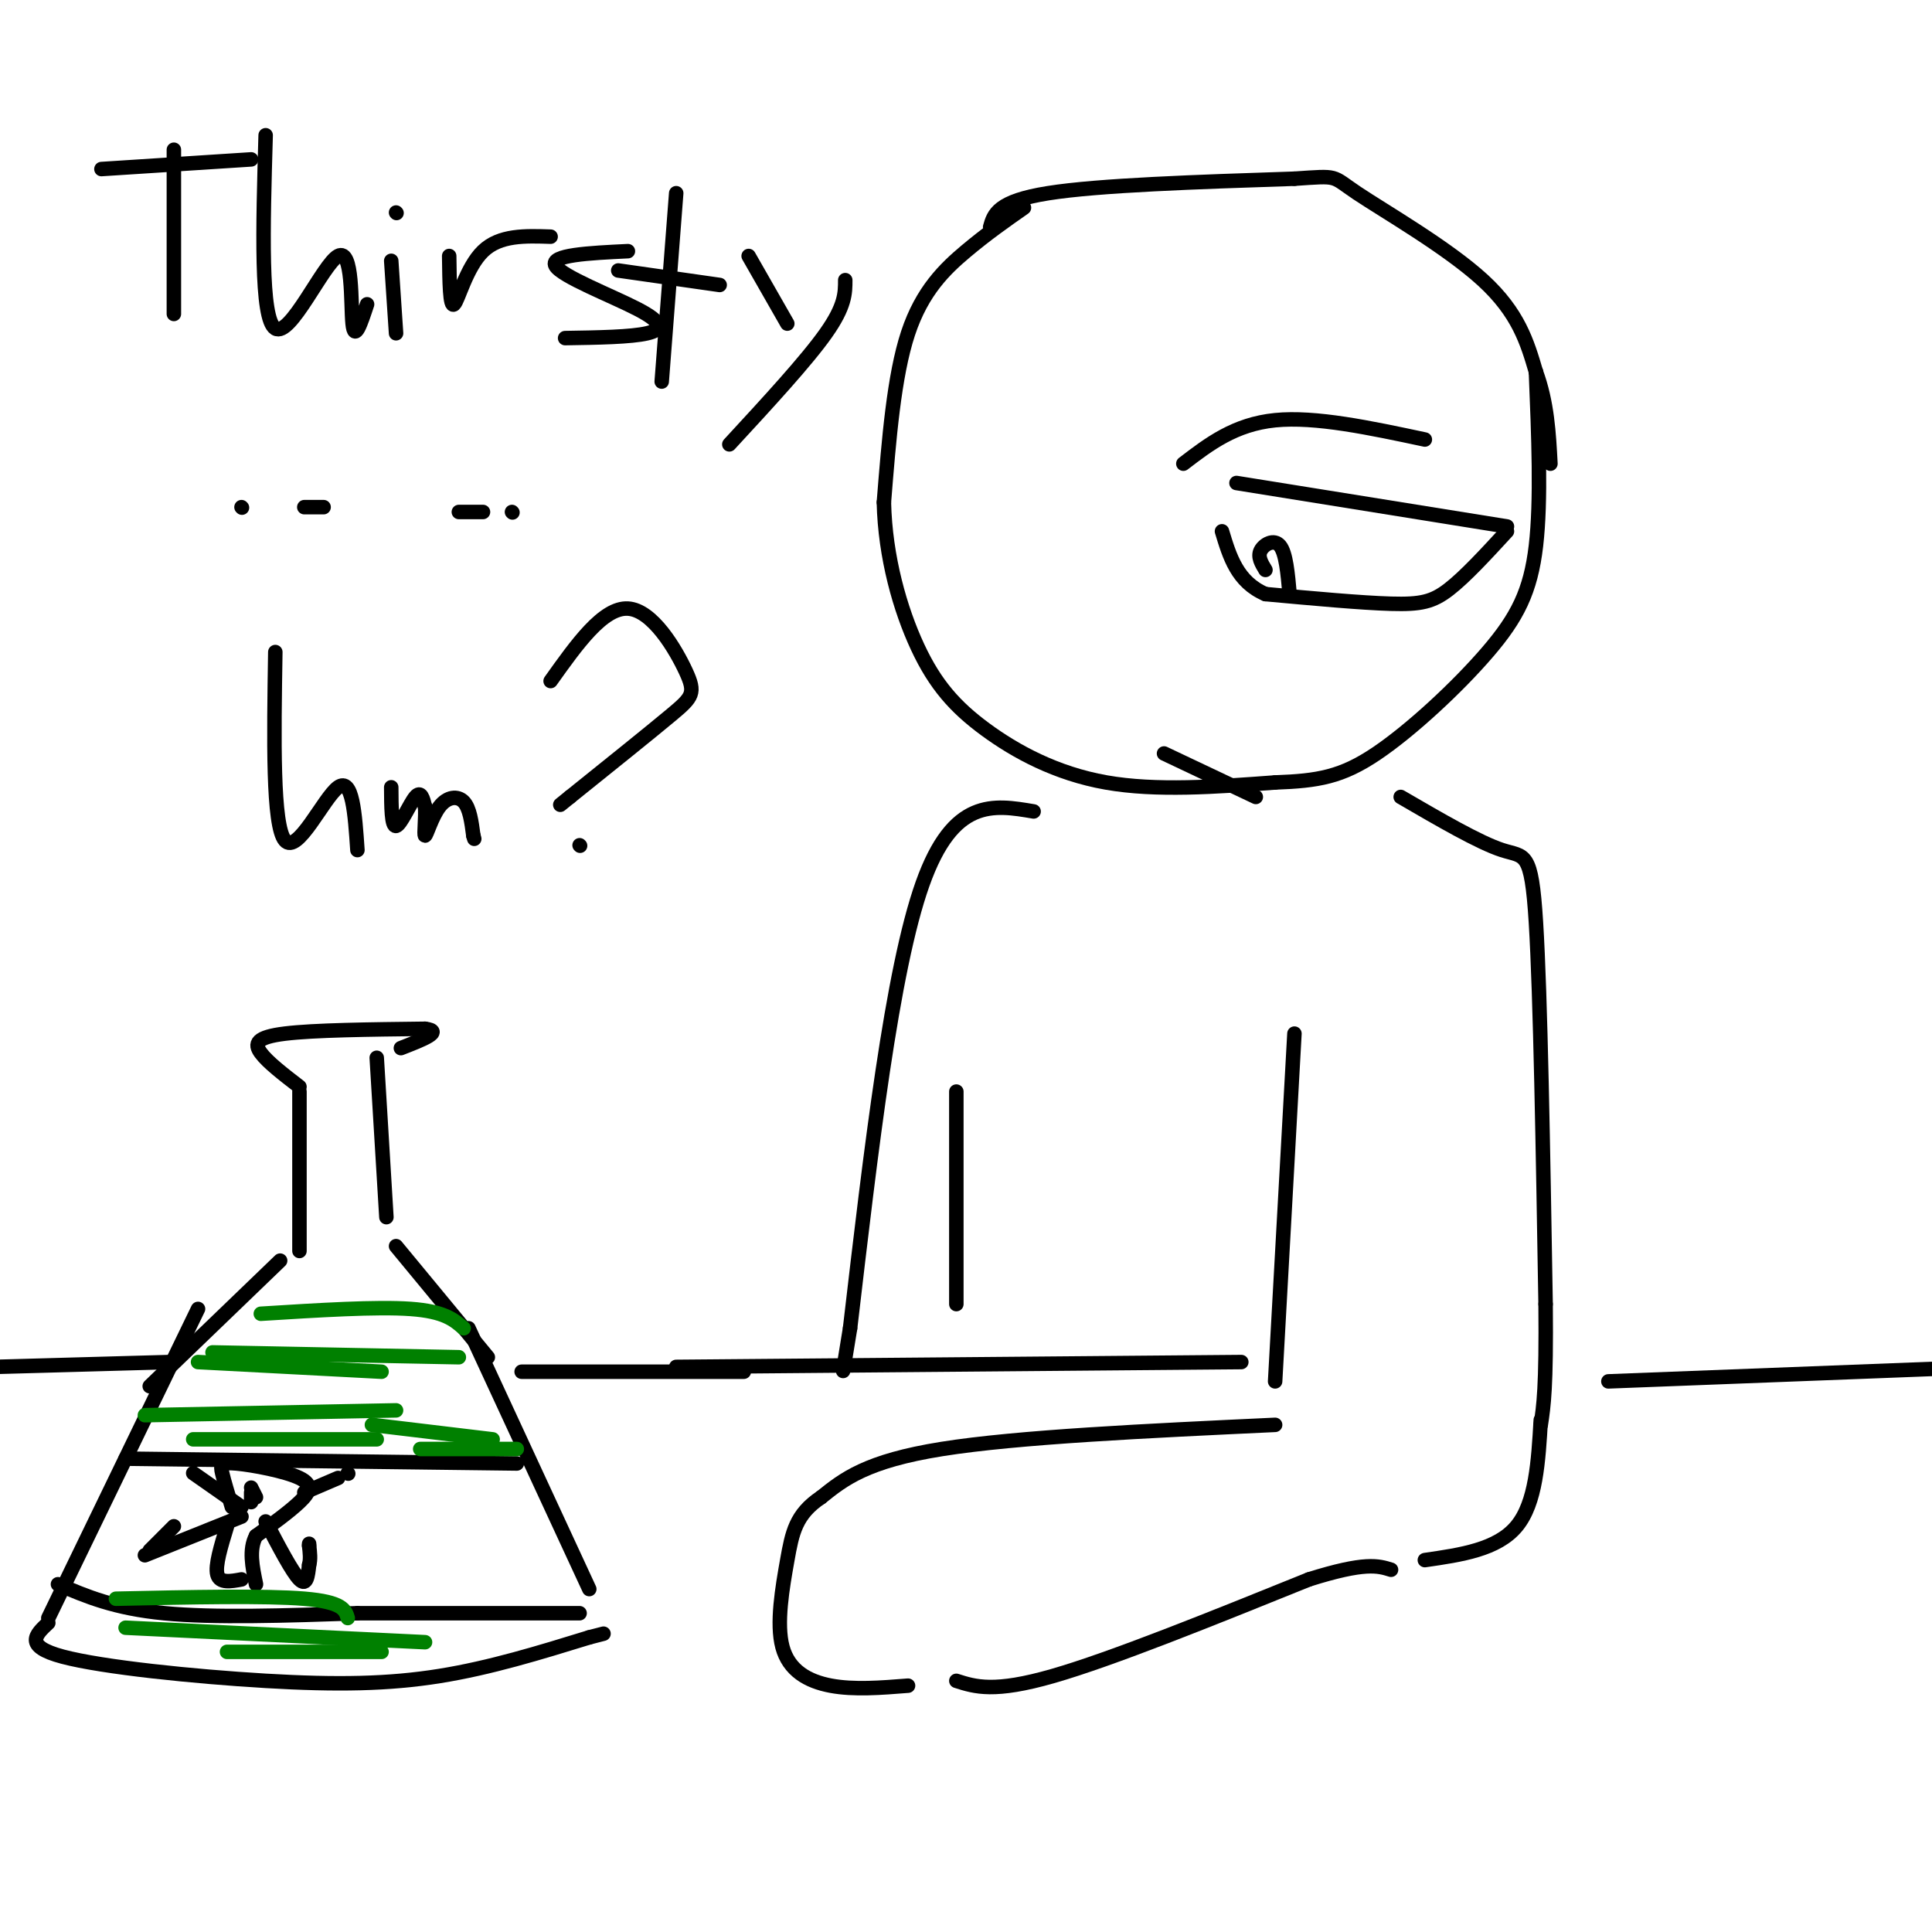 <svg viewBox='0 0 400 400' version='1.1' xmlns='http://www.w3.org/2000/svg' xmlns:xlink='http://www.w3.org/1999/xlink'><g fill='none' stroke='rgb(0,0,0)' stroke-width='3' stroke-linecap='round' stroke-linejoin='round'><path d='M212,43c-3.844,2.689 -7.689,5.378 -12,9c-4.311,3.622 -9.089,8.178 -12,17c-2.911,8.822 -3.956,21.911 -5,35'/><path d='M183,104c0.250,11.354 3.376,22.239 7,30c3.624,7.761 7.745,12.397 14,17c6.255,4.603 14.644,9.172 25,11c10.356,1.828 22.678,0.914 35,0'/><path d='M264,162c8.936,-0.322 13.777,-1.128 21,-6c7.223,-4.872 16.829,-13.812 23,-21c6.171,-7.188 8.906,-12.625 10,-22c1.094,-9.375 0.547,-22.687 0,-36'/><path d='M205,47c0.750,-2.667 1.500,-5.333 12,-7c10.500,-1.667 30.750,-2.333 51,-3'/><path d='M268,37c9.417,-0.631 7.458,-0.708 13,3c5.542,3.708 18.583,11.202 26,18c7.417,6.798 9.208,12.899 11,19'/><path d='M318,77c2.333,6.333 2.667,12.667 3,19'/><path d='M256,100c0.000,0.000 56.000,9.000 56,9'/><path d='M312,110c-4.311,4.689 -8.622,9.378 -12,12c-3.378,2.622 -5.822,3.178 -12,3c-6.178,-0.178 -16.089,-1.089 -26,-2'/><path d='M262,123c-5.833,-2.500 -7.417,-7.750 -9,-13'/><path d='M262,118c-0.822,-1.356 -1.644,-2.711 -1,-4c0.644,-1.289 2.756,-2.511 4,-1c1.244,1.511 1.622,5.756 2,10'/><path d='M245,96c5.333,-4.083 10.667,-8.167 19,-9c8.333,-0.833 19.667,1.583 31,4'/><path d='M241,156c0.000,0.000 19.000,9.000 19,9'/><path d='M36,31c0.000,0.000 0.000,34.000 0,34'/><path d='M21,35c0.000,0.000 31.000,-2.000 31,-2'/><path d='M55,28c-0.554,19.042 -1.107,38.083 2,40c3.107,1.917 9.875,-13.292 13,-15c3.125,-1.708 2.607,10.083 3,14c0.393,3.917 1.696,-0.042 3,-4'/><path d='M81,54c0.000,0.000 1.000,15.000 1,15'/><path d='M82,44c0.000,0.000 0.100,0.100 0.1,0.1'/><path d='M93,53c0.067,5.378 0.133,10.756 1,10c0.867,-0.756 2.533,-7.644 6,-11c3.467,-3.356 8.733,-3.178 14,-3'/><path d='M130,52c-8.101,0.393 -16.202,0.786 -15,3c1.202,2.214 11.708,6.250 17,9c5.292,2.750 5.369,4.214 2,5c-3.369,0.786 -10.185,0.893 -17,1'/><path d='M140,40c0.000,0.000 -3.000,39.000 -3,39'/><path d='M128,56c0.000,0.000 21.000,3.000 21,3'/><path d='M155,53c0.000,0.000 8.000,14.000 8,14'/><path d='M175,58c0.000,2.667 0.000,5.333 -4,11c-4.000,5.667 -12.000,14.333 -20,23'/><path d='M50,105c0.000,0.000 0.100,0.100 0.1,0.1'/><path d='M63,105c0.000,0.000 4.000,0.000 4,0'/><path d='M95,106c0.000,0.000 5.000,0.000 5,0'/><path d='M106,106c0.000,0.000 0.100,0.100 0.1,0.1'/><path d='M57,135c-0.289,17.978 -0.578,35.956 2,39c2.578,3.044 8.022,-8.844 11,-11c2.978,-2.156 3.489,5.422 4,13'/><path d='M81,163c0.022,4.089 0.044,8.178 1,8c0.956,-0.178 2.844,-4.622 4,-6c1.156,-1.378 1.578,0.311 2,2'/><path d='M88,167c0.201,1.994 -0.297,5.978 0,6c0.297,0.022 1.388,-3.917 3,-6c1.612,-2.083 3.746,-2.309 5,-1c1.254,1.309 1.627,4.155 2,7'/><path d='M98,173c0.333,1.167 0.167,0.583 0,0'/><path d='M114,141c5.440,-7.643 10.881,-15.286 16,-15c5.119,0.286 9.917,8.500 12,13c2.083,4.500 1.452,5.286 -3,9c-4.452,3.714 -12.726,10.357 -21,17'/><path d='M118,165c-3.500,2.833 -1.750,1.417 0,0'/><path d='M120,175c0.000,0.000 0.100,0.100 0.1,0.1'/><path d='M290,165c8.133,4.733 16.267,9.467 21,11c4.733,1.533 6.067,-0.133 7,15c0.933,15.133 1.467,47.067 2,79'/><path d='M320,270c0.167,17.333 -0.417,21.167 -1,25'/><path d='M268,214c0.000,0.000 -4.000,72.000 -4,72'/><path d='M264,295c-26.667,1.250 -53.333,2.500 -69,5c-15.667,2.500 -20.333,6.250 -25,10'/><path d='M170,310c-5.284,3.528 -5.994,7.348 -7,13c-1.006,5.652 -2.309,13.137 -1,18c1.309,4.863 5.231,7.104 10,8c4.769,0.896 10.384,0.448 16,0'/><path d='M198,348c3.917,1.250 7.833,2.500 20,-1c12.167,-3.500 32.583,-11.750 53,-20'/><path d='M271,327c11.667,-3.667 14.333,-2.833 17,-2'/><path d='M295,323c7.500,-1.083 15.000,-2.167 19,-7c4.000,-4.833 4.500,-13.417 5,-22'/><path d='M333,286c0.000,0.000 78.000,-3.000 78,-3'/><path d='M257,282c0.000,0.000 -117.000,1.000 -117,1'/><path d='M41,271c0.000,0.000 -31.000,64.000 -31,64'/><path d='M10,336c-2.595,2.411 -5.190,4.821 3,7c8.190,2.179 27.167,4.125 42,5c14.833,0.875 25.524,0.679 36,-1c10.476,-1.679 20.738,-4.839 31,-8'/><path d='M122,339c5.167,-1.333 2.583,-0.667 0,0'/><path d='M122,329c0.000,0.000 -25.000,-54.000 -25,-54'/><path d='M62,259c0.000,0.000 0.000,-33.000 0,-33'/><path d='M62,225c-3.289,-2.533 -6.578,-5.067 -8,-7c-1.422,-1.933 -0.978,-3.267 5,-4c5.978,-0.733 17.489,-0.867 29,-1'/><path d='M88,213c4.000,0.500 -0.500,2.250 -5,4'/><path d='M78,219c0.000,0.000 2.000,33.000 2,33'/><path d='M82,258c0.000,0.000 19.000,23.000 19,23'/><path d='M58,261c0.000,0.000 -27.000,26.000 -27,26'/><path d='M214,168c-8.333,-1.417 -16.667,-2.833 -23,15c-6.333,17.833 -10.667,54.917 -15,92'/><path d='M176,275c-2.500,15.333 -1.250,7.667 0,0'/><path d='M198,226c0.000,0.000 0.000,44.000 0,44'/><path d='M108,284c0.000,0.000 46.000,0.000 46,0'/><path d='M35,282c0.000,0.000 -36.000,1.000 -36,1'/><path d='M26,302c0.000,0.000 81.000,1.000 81,1'/><path d='M12,328c5.833,2.500 11.667,5.000 22,6c10.333,1.000 25.167,0.500 40,0'/><path d='M74,334c14.333,0.000 30.167,0.000 46,0'/><path d='M48,312c-0.805,-2.670 -1.611,-5.340 -2,-7c-0.389,-1.660 -0.362,-2.311 3,-2c3.362,0.311 10.059,1.584 13,3c2.941,1.416 2.126,2.976 0,5c-2.126,2.024 -5.563,4.512 -9,7'/><path d='M53,318c-1.500,2.833 -0.750,6.417 0,10'/><path d='M47,316c-1.250,4.083 -2.500,8.167 -2,10c0.500,1.833 2.750,1.417 5,1'/><path d='M53,310c0.000,0.000 -1.000,-2.000 -1,-2'/><path d='M52,309c0.000,0.000 0.000,2.000 0,2'/><path d='M40,305c0.000,0.000 10.000,7.000 10,7'/><path d='M55,315c2.750,5.250 5.500,10.500 7,12c1.500,1.500 1.750,-0.750 2,-3'/><path d='M64,324c0.333,-1.167 0.167,-2.583 0,-4'/><path d='M64,320c0.000,-0.667 0.000,-0.333 0,0'/><path d='M30,322c0.000,0.000 20.000,-8.000 20,-8'/><path d='M36,316c0.000,0.000 -5.000,5.000 -5,5'/><path d='M63,309c0.000,0.000 7.000,-3.000 7,-3'/><path d='M72,305c0.000,0.000 0.100,0.100 0.1,0.1'/></g>
<g fill='none' stroke='rgb(0,128,0)' stroke-width='3' stroke-linecap='round' stroke-linejoin='round'><path d='M44,280c0.000,0.000 51.000,1.000 51,1'/><path d='M54,272c12.000,-0.750 24.000,-1.500 31,-1c7.000,0.500 9.000,2.250 11,4'/><path d='M41,282c0.000,0.000 38.000,2.000 38,2'/><path d='M30,293c0.000,0.000 52.000,-1.000 52,-1'/><path d='M40,298c0.000,0.000 38.000,0.000 38,0'/><path d='M24,331c15.500,-0.333 31.000,-0.667 39,0c8.000,0.667 8.500,2.333 9,4'/><path d='M26,337c0.000,0.000 62.000,3.000 62,3'/><path d='M47,342c0.000,0.000 32.000,0.000 32,0'/><path d='M77,295c0.000,0.000 25.000,3.000 25,3'/><path d='M87,300c0.000,0.000 20.000,0.000 20,0'/></g>
</svg>